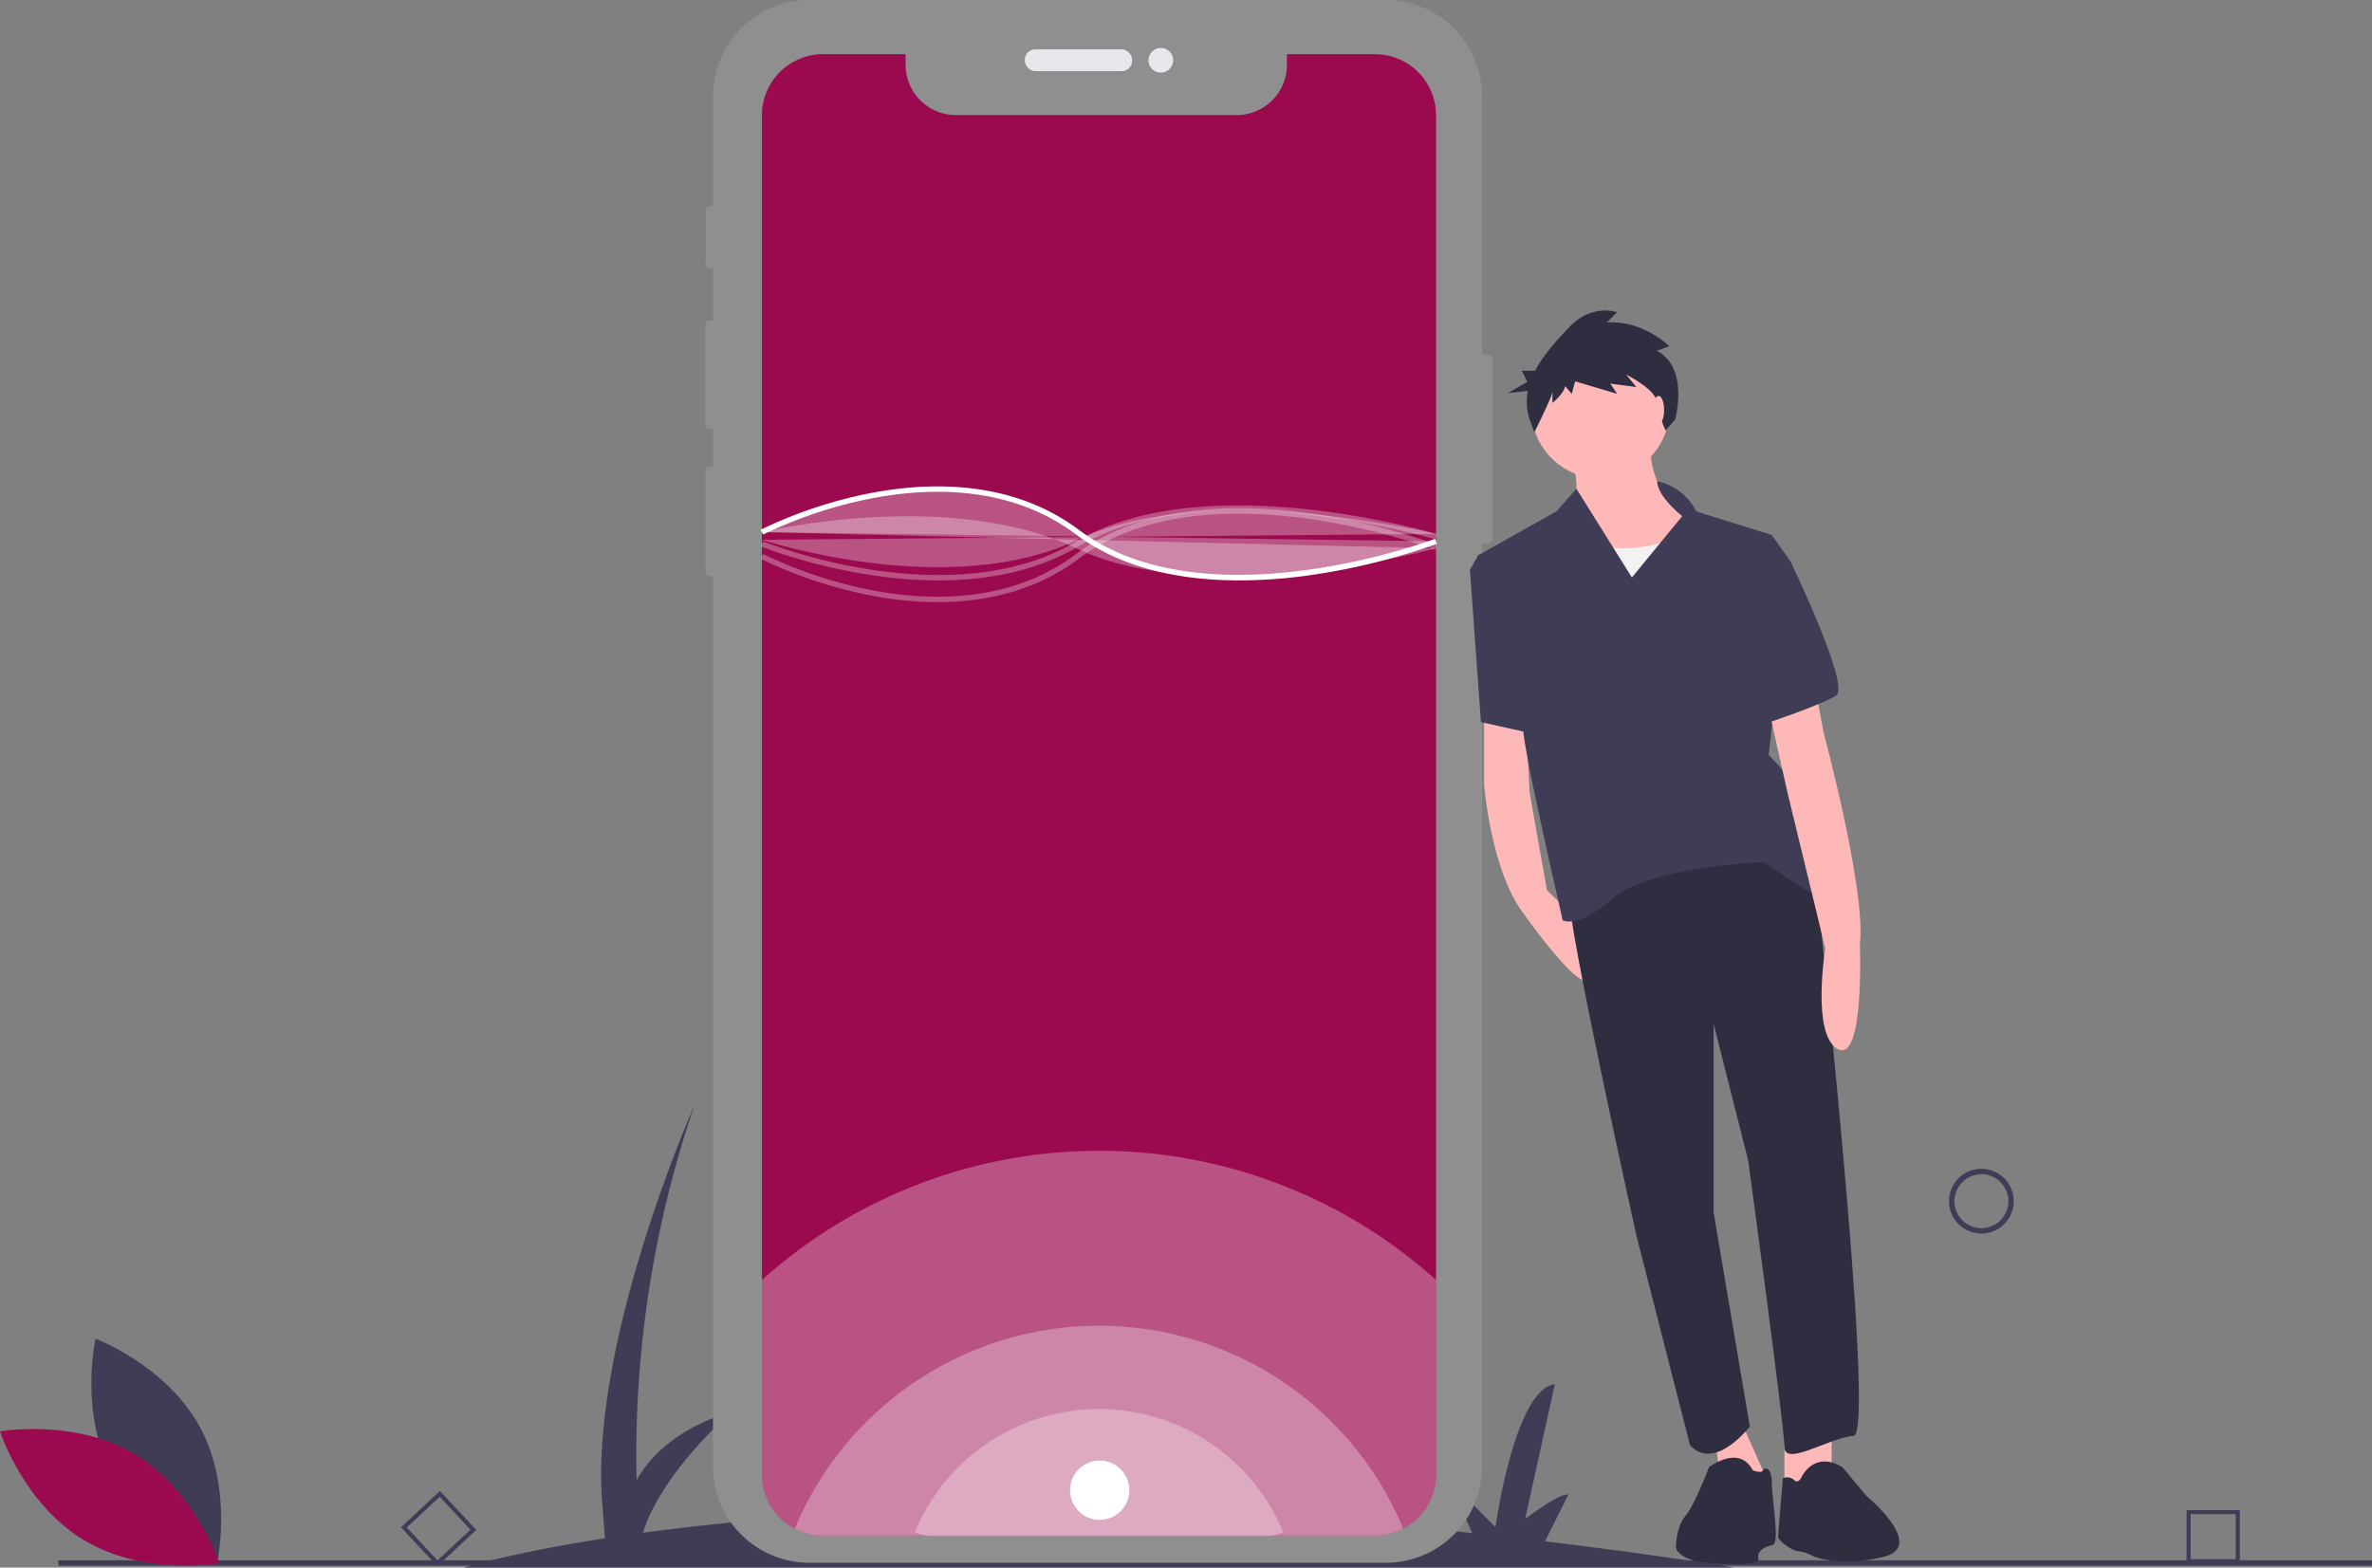 <svg xmlns="http://www.w3.org/2000/svg" width="574.316" height="379.623" viewBox="0 0 574.316 379.623">
  <rect x="0" y="0" width="574.316" height="379.623" fill="#808080" stroke="none"/>
  <g id="dibu-autocarga" transform="translate(0 0)">
    <path id="Trazado_5656" data-name="Trazado 5656" d="M639.814,681.165q-23.819-3.729-45.8-6.343l5.644-11.288c-1.959-.653-10.448,5.877-10.448,5.877l7.183-32.65c-9.8,1.306-14.366,34.609-14.366,34.609l-11.1-11.1,5.465,12.568a1012.045,1012.045,0,0,0-116.082-5.846l4.831-9.661c-1.959-.653-10.448,5.877-10.448,5.877l7.183-32.65c-9.8,1.306-14.366,34.609-14.366,34.609l-11.1-11.1,5.788,13.312a651.61,651.61,0,0,0-66.621,5.365c4.82-15.016,21.653-29.451,21.653-29.451-12.943,4.027-19.676,10.587-23.161,16.668a262.221,262.221,0,0,1,14.019-90.783s-26.12,58.77-22.2,97.95l.5,6.96c-22.724,3.545-34.127,7.08-34.127,7.08Z" transform="translate(-219.934 -301.542)" fill="#3f3d56"/>
    <path id="Trazado_5657" data-name="Trazado 5657" d="M890.758,608.483a7.836,7.836,0,1,1,7.836-7.836,7.836,7.836,0,0,1-7.836,7.836Zm0-14.366a6.53,6.53,0,1,0,6.53,6.53,6.53,6.53,0,0,0-6.53-6.53Z" transform="translate(-411.016 -309.743)" fill="#3f3d56"/>
    <path id="Trazado_5658" data-name="Trazado 5658" d="M983.9,732.251H971.009V719.36H983.9Zm-11.9-.992h10.908V720.352H972Z" transform="translate(-441.582 -353.656)" fill="#3f3d56"/>
    <path id="Trazado_5659" data-name="Trazado 5659" d="M317.722,730.5l-8.793-9.427,9.427-8.793,8.793,9.427Zm-7.391-9.378,7.44,7.977,7.977-7.44-7.44-7.976Z" transform="translate(-211.841 -351.199)" fill="#3f3d56"/>
    <rect id="Rectángulo_1839" data-name="Rectángulo 1839" width="560.163" height="1.306" transform="translate(14.152 377.868)" fill="#3f3d56"/>
    <path id="Trazado_5660" data-name="Trazado 5660" d="M612.409,246.671V289.56a1.5,1.5,0,0,1-1.5,1.5h-1.064V514.48a23.313,23.313,0,0,1-23.311,23.312H446.931a23.307,23.307,0,0,1-23.306-23.31V298.891h-.771a1.056,1.056,0,0,1-1.058-1.051V273.431a1.058,1.058,0,0,1,1.058-1.058h.77v-9.194h-.777a1.108,1.108,0,0,1-1.1-1.11V237.992a1.106,1.106,0,0,1,1.1-1.1h.777V224.338h-.79a.978.978,0,0,1-.979-.98V210.22a.984.984,0,0,1,.98-.986h.79v-26.6a23.306,23.306,0,0,1,23.3-23.306H586.537a23.312,23.312,0,0,1,23.312,23.306v62.544h1.064A1.5,1.5,0,0,1,612.409,246.671Z" transform="translate(-250.988 -159.325)" fill="#8f8f8f"/>
    <rect id="Rectángulo_1840" data-name="Rectángulo 1840" width="26.005" height="5.28" rx="2.542" transform="translate(248.127 11.954)" fill="#e6e8ec"/>
    <circle id="Elipse_817" data-name="Elipse 817" cx="2.995" cy="2.995" r="2.995" transform="translate(278.064 11.6)" fill="#e6e8ec"/>
    <path id="Trazado_5661" data-name="Trazado 5661" d="M605.978,194.215V523.387a14.791,14.791,0,0,1-14.791,14.784H457.55a14.749,14.749,0,0,1-6.83-1.665,13.818,13.818,0,0,1-1.437-.849,14.8,14.8,0,0,1-6.523-12.27V194.215a14.79,14.79,0,0,1,14.791-14.79h20v2.566A12.179,12.179,0,0,0,489.73,194.17h67.965a12.179,12.179,0,0,0,12.179-12.178v-2.566h21.314A14.786,14.786,0,0,1,605.978,194.215Z" transform="translate(-258.28 -166.299)" fill="#9b0a4f"/>
    <path id="Trazado_5662" data-name="Trazado 5662" d="M605.978,617.387v47.121a14.791,14.791,0,0,1-14.791,14.784H457.55a14.748,14.748,0,0,1-6.83-1.665,13.832,13.832,0,0,1-1.437-.849,14.8,14.8,0,0,1-6.524-12.27v-47.1a122.092,122.092,0,0,1,163.218-.02Z" transform="translate(-258.28 -307.42)" fill="#fff" opacity="0.3"/>
    <path id="Trazado_5663" data-name="Trazado 5663" d="M602.261,700.127a14.634,14.634,0,0,1-6.844,1.678H461.78a14.748,14.748,0,0,1-6.83-1.665,79.771,79.771,0,0,1,147.313-.007Z" transform="translate(-262.51 -329.933)" fill="#fff" opacity="0.3"/>
    <path id="Trazado_5664" data-name="Trazado 5664" d="M588.631,711.646a8.856,8.856,0,0,1-4.141,1.015H503.624a8.925,8.925,0,0,1-4.133-1.008,48.272,48.272,0,0,1,89.143,0Z" transform="translate(-277.966 -340.663)" fill="#fff" opacity="0.3"/>
    <path id="Trazado_5665" data-name="Trazado 5665" d="M558.2,362.478c-13.405,0-28.117-2.553-39.6-11.166-15.99-11.993-35.691-11.353-49.4-8.7a107.654,107.654,0,0,0-26.3,8.76l-.6-1.158a109.023,109.023,0,0,1,26.621-8.878c13.98-2.706,34.085-3.352,50.467,8.934,30.691,23.018,85.646,2.344,86.2,2.134l.468,1.219a158.259,158.259,0,0,1-31.805,7.743A121.591,121.591,0,0,1,558.2,362.478Z" transform="translate(-258.12 -221.919)" fill="#fff"/>
    <path id="Trazado_5666" data-name="Trazado 5666" d="M442.75,354.631s45.057-10.913,76.4,4.029S606,358.549,606,358.549" transform="translate(-258.277 -225.761)" fill="#fff" opacity="0.3"/>
    <path id="Trazado_5667" data-name="Trazado 5667" d="M485.13,370.539a85.84,85.84,0,0,1-16.212-1.619,109.023,109.023,0,0,1-26.621-8.878l.6-1.158a107.653,107.653,0,0,0,26.3,8.76c13.71,2.649,33.411,3.289,49.4-8.7,16.368-12.276,39.3-12.242,55.644-10.051a158.254,158.254,0,0,1,31.805,7.743l-.468,1.219c-.552-.211-55.506-20.885-86.2,2.134C508.643,368.044,496.3,370.539,485.13,370.539Z" transform="translate(-258.12 -224.717)" fill="#fff" opacity="0.3"/>
    <path id="Trazado_5668" data-name="Trazado 5668" d="M485.38,364.931c-22.616,0-42.7-8.114-43-8.238l.5-1.208c.447.184,45.115,18.218,75.814.042,31.23-18.493,86.788-1.986,87.345-1.817l-.379,1.25c-.552-.167-55.566-16.509-86.3,1.691C508.866,362.863,496.8,364.931,485.38,364.931Z" transform="translate(-258.148 -224.367)" fill="#fff" opacity="0.3"/>
    <path id="Trazado_5669" data-name="Trazado 5669" d="M442.76,355.771s45.051,14.942,76.395,0,86.823-1.412,86.823-1.412" transform="translate(-258.28 -225.052)" fill="#fff" opacity="0.3"/>
    <path id="Trazado_5670" data-name="Trazado 5670" d="M710.519,420.725v19.037s1.523,21.321,9.9,31.982c0,0,13.707,19.418,15.61,15.229l-2.345-13.788-7.935-7.533-4.188-23.606-1.142-21.321Z" transform="translate(-351.192 -250.03)" fill="#ffb8b8"/>
    <path id="Trazado_5671" data-name="Trazado 5671" d="M673.055,524.941v14.087l-11.422,4.188V526.844Z" transform="translate(-229.585 -182.153)" fill="#ffb8b8"/>
    <path id="Trazado_5672" data-name="Trazado 5672" d="M640.725,522.609l7.615,17.133-10.66,4.569L635.4,527.559Z" transform="translate(-220.481 -181.344)" fill="#ffb8b8"/>
    <path id="Trazado_5673" data-name="Trazado 5673" d="M801.386,475.179s15.229,137.446,9.518,137.827-16.752,7.615-16.752,2.665-8.757-69.294-8.757-69.294l-8.376-33.124v45.689l8.757,51.78s-8.376,11.041-14.468,4.569l-12.945-50.638s-17.133-76.909-16.372-83C741.991,481.651,781.207,448.146,801.386,475.179Z" transform="translate(-362.104 -265.268)" fill="#2f2e41"/>
    <path id="Trazado_5674" data-name="Trazado 5674" d="M825.261,705.042s3.046-6.473,9.9-2.284l5.711,6.853s14.724,12.194,4.276,14.806c-10.769,2.692-17.221-.172-17.221-.172A8.326,8.326,0,0,0,824.5,723.1c-1.523,0-4.949-2.665-4.949-3.427s1.142-14.253,1.142-14.253a2.4,2.4,0,0,1,2.665.381C824.5,706.945,825.261,705.042,825.261,705.042Z" transform="translate(-389.026 -347.405)" fill="#2f2e41"/>
    <path id="Trazado_5675" data-name="Trazado 5675" d="M789.647,702.271s7.234-5.711,10.661.761c0,0,2.158.761,2.411,0s2.157-1.142,2.157,3.046,2.068,14.634.164,15.015-3.807,1.523-3.427,3.046-2.068,1.738-10.824,1.357-9.138-3.807-9.138-3.807,0-4.95,2.284-7.615S789.647,702.271,789.647,702.271Z" transform="translate(-375.875 -346.918)" fill="#2f2e41"/>
    <path id="Trazado_5676" data-name="Trazado 5676" d="M760.593,321.605s-1.9,14.087,10.28,19.037-27.032,21.321-30.84,11.8.761-12.564.761-12.564,3.807-3.807.381-14.087Z" transform="translate(-360.908 -215.636)" fill="#ffb8b8"/>
    <circle id="Elipse_818" data-name="Elipse 818" cx="16.752" cy="16.752" r="16.752" transform="translate(370.749 82.364)" fill="#ffb8b8"/>
    <path id="Trazado_5677" data-name="Trazado 5677" d="M765.8,357.755s-11.422,6.092-22.464,1.523-10.661,15.229-10.661,15.229l5.711,14.849,39.6-3.807L775.317,362.7Z" transform="translate(-358.879 -228.18)" fill="#f2f2f2"/>
    <path id="Trazado_5678" data-name="Trazado 5678" d="M751.627,337.8a13.822,13.822,0,0,1,9.482,7.317l18.275,5.711,4.569,6.473-5.33,46.831s9.9,9.518,9.9,14.849,12.184,23.606,6.092,21.321-17.133-10.28-17.133-10.28-27.794,1.142-36.551,8.757-12.184,5.33-12.184,5.33-9.138-39.6-9.518-45.688-11.041-42.642-11.041-42.642l19.037-10.661,4.849-5.5L745.5,361.111l12.183-14.849S751.663,341.529,751.627,337.8Z" transform="translate(-350.383 -221.257)" fill="#3f3d56"/>
    <path id="Trazado_5679" data-name="Trazado 5679" d="M826.891,412.562l2.284,12.184s10.28,38.074,8.757,51.019c0,0,1.142,28.936-5.33,25.509s-3.046-24.367-3.046-24.367l-9.138-37.693-4.949-22.083Z" transform="translate(-387.61 -247.197)" fill="#ffb8b8"/>
    <path id="Trazado_5680" data-name="Trazado 5680" d="M816.563,364.168l3.807,2.284s14.468,30.078,11.041,32.363-18.275,7.234-18.275,7.234Z" transform="translate(-386.8 -230.405)" fill="#3f3d56"/>
    <path id="Trazado_5681" data-name="Trazado 5681" d="M556.063,205.909l-8.947-.191-2.094,3.617,2.665,36.932,13.707,3.046Z" transform="translate(-189.121 -71.384)" fill="#3f3d56"/>
    <path id="Trazado_5682" data-name="Trazado 5682" d="M755.4,284.235l3.02-1.1s-6.314-6.314-15.1-5.765l2.471-2.471s-6.039-2.2-11.529,3.569c-2.886,3.03-6.225,6.592-8.307,10.6h-3.234l1.35,2.7-4.724,2.7,4.848-.485a13.621,13.621,0,0,0,.459,6.991l1.1,3.019s4.392-8.784,4.392-9.882v2.745s3.02-2.471,3.02-4.117l1.647,1.922.823-3.02,10.157,3.02-1.647-2.47,6.314.824L747.987,290s7.137,3.569,7.412,6.588a25.477,25.477,0,0,0,2.159,6.956l2.284-2.665S763.36,288.353,755.4,284.235Z" transform="translate(-354.256 -199.287)" fill="#2f2e41"/>
    <ellipse id="Elipse_819" data-name="Elipse 819" cx="1.333" cy="3.427" rx="1.333" ry="3.427" transform="translate(400.256 95.88)" fill="#ffb8b8"/>
    <path id="Trazado_5683" data-name="Trazado 5683" d="M199.191,688.809c8.116,15.051,25.34,21.512,25.34,21.512s4.066-17.942-4.049-32.993-25.34-21.512-25.34-21.512S191.075,673.758,199.191,688.809Z" transform="translate(-172.004 -331.606)" fill="#3f3d56"/>
    <path id="Trazado_5684" data-name="Trazado 5684" d="M193.016,695.479c14.652,8.815,20.3,26.325,20.3,26.325s-18.113,3.217-32.765-5.6-20.3-26.325-20.3-26.325S178.363,686.663,193.016,695.479Z" transform="translate(-160.25 -343.228)" fill="#9b0a4f"/>
    <path id="Trazado_5685" data-name="Trazado 5685" d="M442.76,351.123s45.051-23.508,76.395,0,86.823,2.221,86.823,2.221" transform="translate(-258.28 -222.253)" fill="#fff" opacity="0.3"/>
    <circle id="Elipse_820" data-name="Elipse 820" cx="7.183" cy="7.183" r="7.183" transform="translate(259.079 353.715)" fill="#fff"/>
  </g>
</svg>
